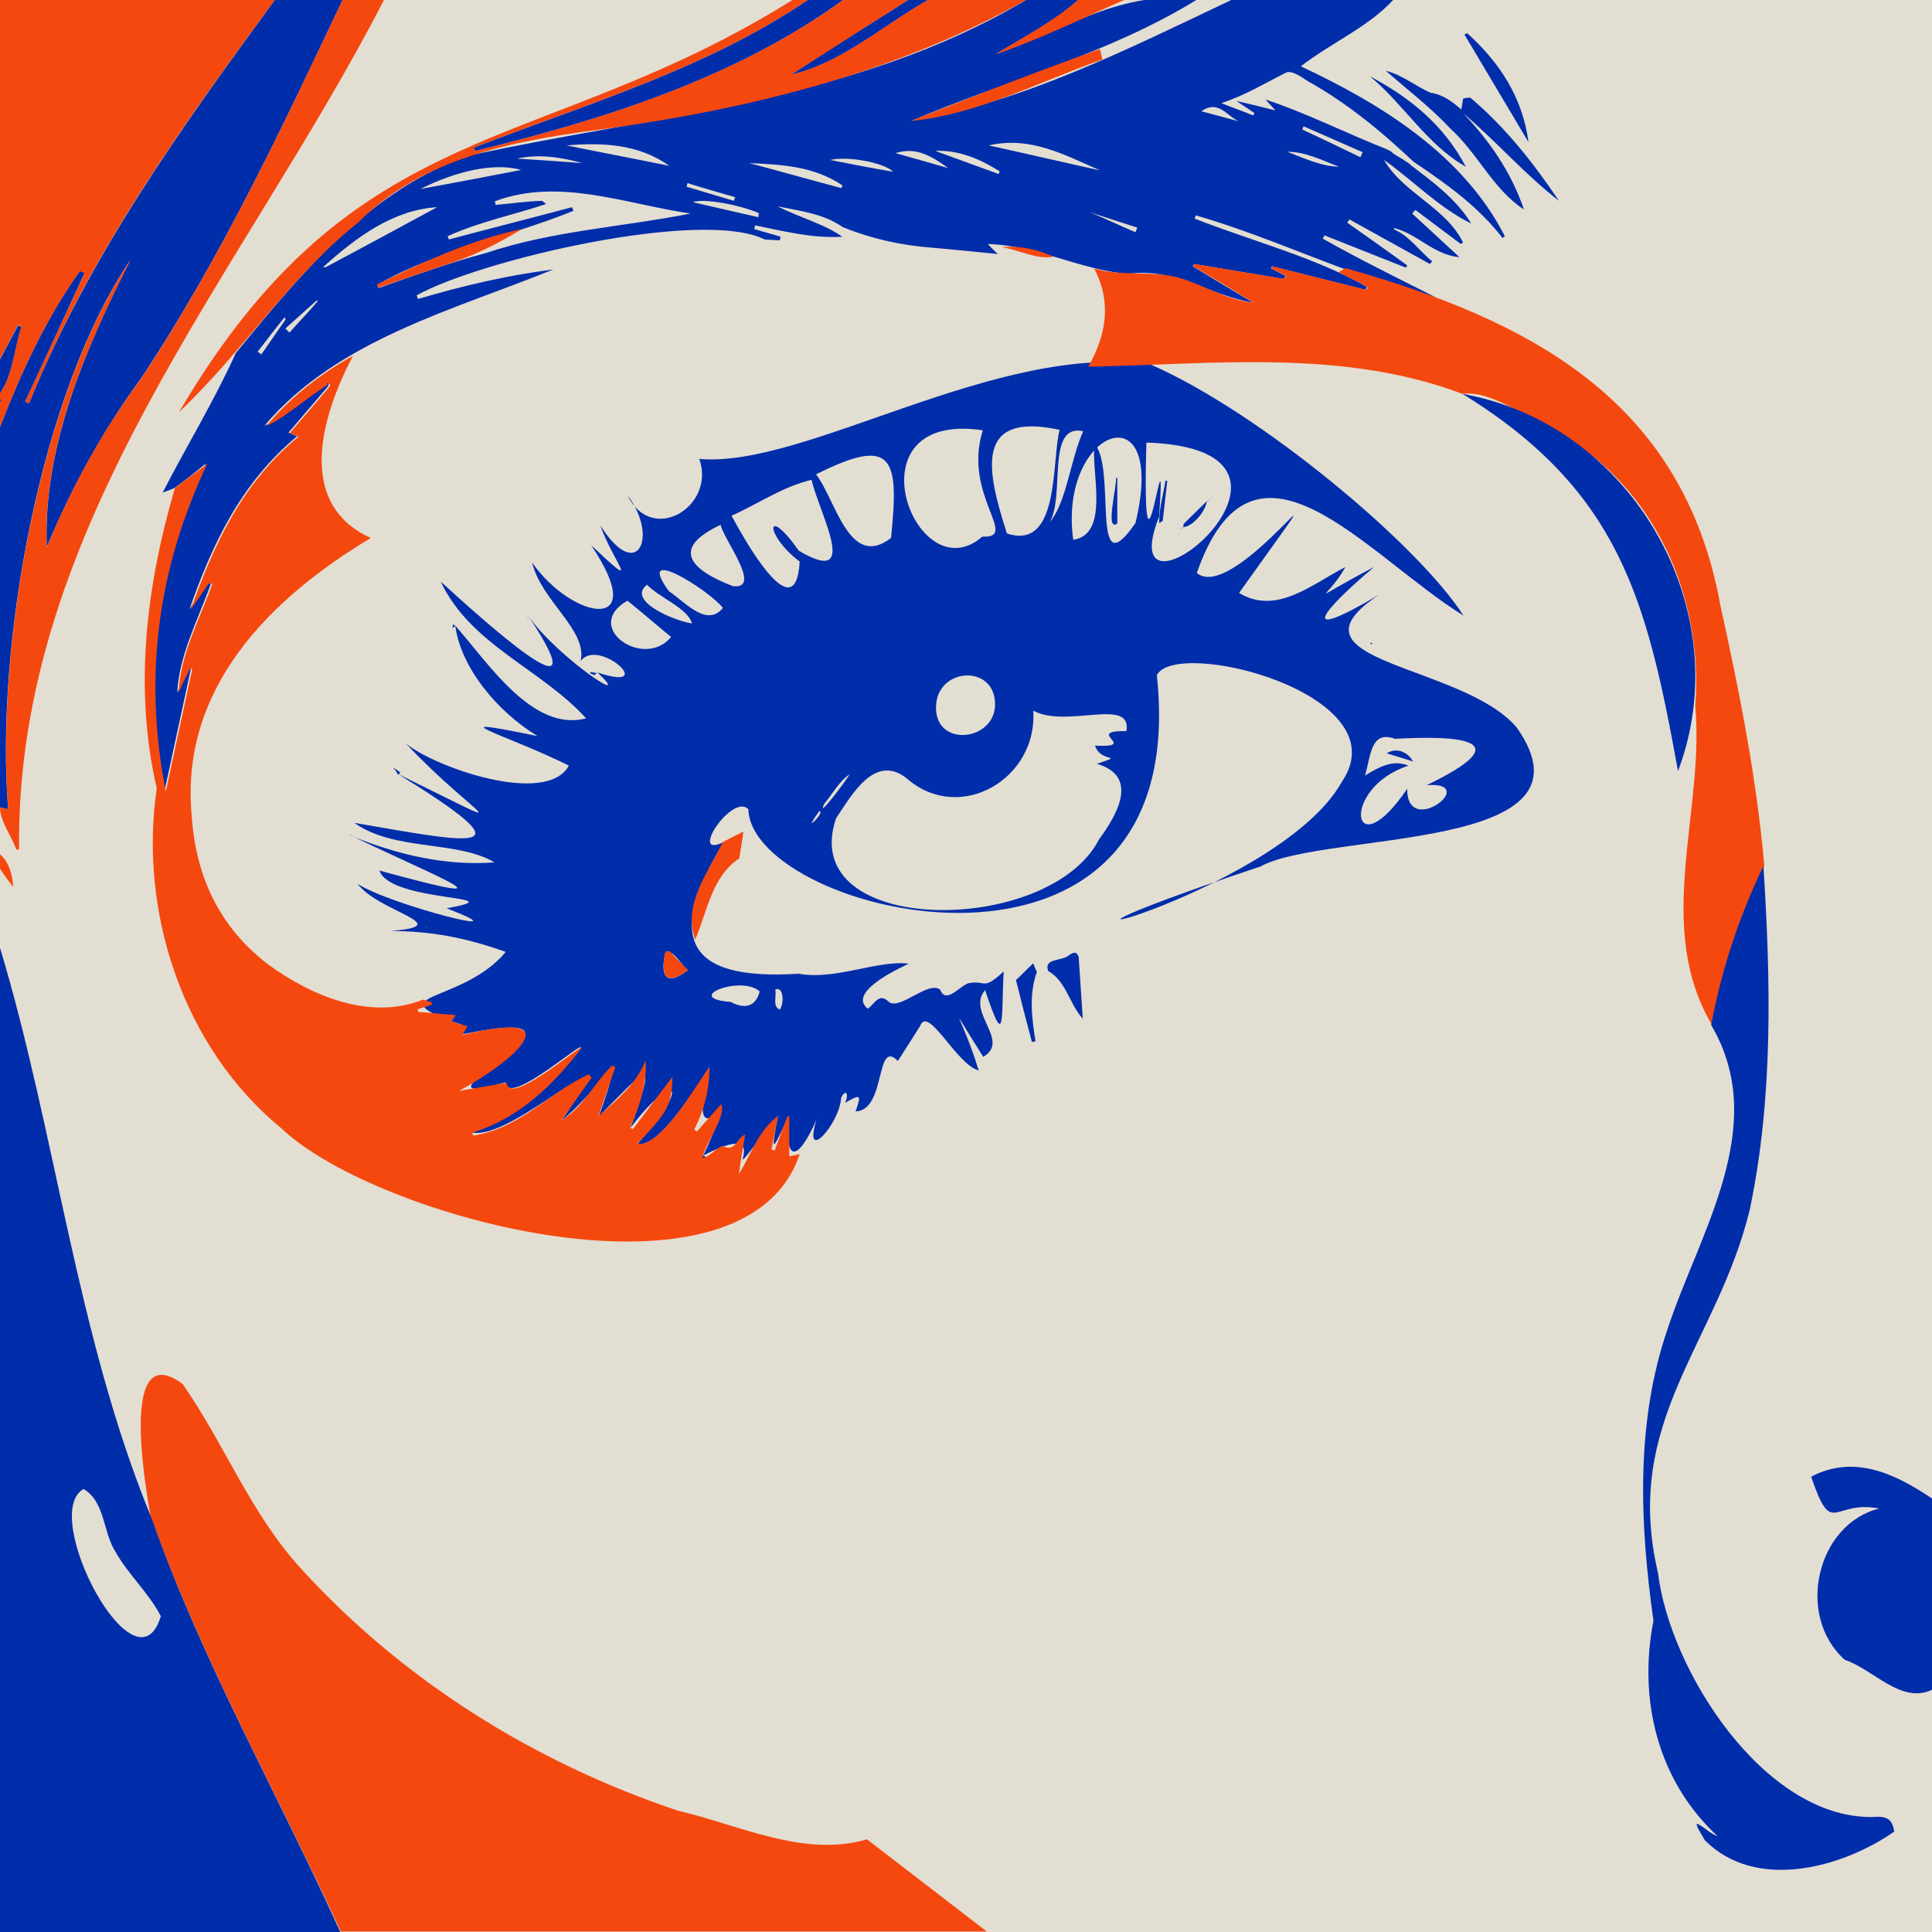 <?xml version="1.0" encoding="utf-8"?>
<!-- Generator: Adobe Illustrator 28.0.0, SVG Export Plug-In . SVG Version: 6.00 Build 0)  -->
<svg version="1.1" baseProfile="tiny" id="Calque_1"
	 xmlns="http://www.w3.org/2000/svg" xmlns:xlink="http://www.w3.org/1999/xlink" x="0px" y="0px" viewBox="0 0 425.2 425.2"
	 overflow="visible" xml:space="preserve">
<rect x="0" y="0" fill="#E3DED2" width="425.2" height="425.2"/>
<g>
	<path fill="#002DAA" d="M38.4,107.4c-0.6,0.3-1.3,0.5-2.6,1c5.4-10.5,11.3-20.1,16.1-30.7C66,60.5,81.6,41.5,103.4,34.2
		c41.4-9,85.1-12,122.4-34.2c3.8,0,7.7,0,11.5,0c-5.4,4.8-11.9,8.1-18.1,11.9C234.1,6.8,247-2.6,263.3,0
		c-19.4,11.9-41.8,17.7-62.7,26.6c24.4-4,48-16,70.4-26.6c11.9,0,23.7,0,35.6,0c-5.5,6-13.8,9.5-20.3,14.6C304,22.9,322,34,331.2,52
		c-0.2,0.1-0.3,0.2-0.5,0.4c-5.4-7-12.3-11.9-19.6-16.8c-7.1-6.7-14.6-12.9-23.2-17.7c-1.3-0.8-3.2-2.3-4.7-2
		c-4.8,2.4-9.2,5.1-14.4,6.8c2.5,1,4.8,1.8,7,2.7c0.1-0.2,0.2-0.4,0.3-0.5c-1.3-0.9-2.7-1.8-4-2.7c2.9,0.7,5.9,1.4,8.6,2.1
		c-0.6-0.7-1.4-1.5-2.2-2.4c9.1,3,17.7,7.4,26.6,10.9c0,0,0,0,0,0c0.3,0.2,0.7,0.3,1,0.5c0,0,0,0,0,0c0.8,0.8,1.9,1.3,2.9,1.9
		c0,0-0.1,0-0.1,0c0.5,0.3,1,0.6,1.5,1c0,0-0.1,0-0.1,0c5,3.8,10.1,7.5,13.5,13c-7.3-3.6-12.8-9.5-19.2-14
		c4.2,7.3,13.7,10.5,17.4,18.2c-0.2,0.1-0.4,0.2-0.5,0.3c-3.3-2.5-6.7-5-10-7.5c-0.2,0.3-0.5,0.5-0.7,0.8c3.5,3.2,6.9,6.4,10.4,9.6
		c-5.7-0.5-9.3-5.2-14.4-6.4c0,0.1,0,0.2,0,0.3c3.4,1.4,5.6,4.8,8.4,7c-0.2,0.2-0.3,0.4-0.5,0.6c-5.9-3.3-11.8-6.5-17.7-9.8
		c-0.2,0.2-0.3,0.5-0.5,0.7c4.4,3.1,8.8,6.2,13.2,9.4c-0.1,0.2-0.2,0.4-0.3,0.5c-6-2.4-11.9-4.7-17.9-7.1c-0.1,0.2-0.2,0.5-0.4,0.7
		c8.1,4.6,16.5,8.7,24.8,12.9c-18.2-4.2-34.7-12.8-52.7-18c-0.1,0.2-0.2,0.5-0.3,0.7c12.7,5,26,8.3,37.9,15
		c-0.1,0.2-0.2,0.5-0.2,0.7c-6.9-1.7-13.8-3.5-20.7-5.2c0,0.2-0.1,0.3-0.1,0.5c1,0.5,2.1,1.1,3.1,1.6c-0.1,0.2-0.2,0.5-0.3,0.7
		c-6.6-1.1-13.2-2.2-19.8-3.3c-0.1,0.2-0.2,0.3-0.3,0.5c4.4,2.7,8.9,5.4,13.3,8c-9.4-1.5-17.6-7.9-27.6-6.3c-10.7-1-20-6.3-30.8-6.6
		c0.8,0.9,1.4,1.4,2.2,2.2c-5.1-0.5-9.9-1-14.6-1.4l0,0c-6.7-0.5-13.3-2-19.5-4.5l0,0c-4.1-2.9-9-3.5-14.4-4.6
		c5.2,2.6,10.1,3.8,14.3,6.7c-6.5,0.4-12.8-1.2-19.2-2.5c-0.1,0.3-0.1,0.5-0.2,0.8c1.9,0.6,3.9,1.1,5.8,1.7
		c-0.1,0.3-0.1,0.6-0.2,0.8c-1.1-0.1-2.2-0.1-3.3-0.2c-13.9-6.9-62.6,4.5-76.6,12.3c0.1,0.3,0.2,0.5,0.3,0.8
		c9.8-2.9,19.6-5.2,29.8-6.5c-22.2,9-47.6,15.5-63.6,34.4c5-2.4,9-6.2,13.7-9.1c0.1,0.1,0.2,0.2,0.4,0.3c-2.9,3.4-5.9,6.9-8.8,10.3
		c0.5,0.2,0.9,0.4,1.9,0.8c-12.4,10.3-18.7,23.8-23.7,38.1c1.3-2,2.7-3.9,4-5.9c0.2,0.1,0.5,0.2,0.7,0.3c-2.8,7.9-6.9,15.4-7.4,23.9
		c0.9-1.8,1.8-3.6,2.6-5.5c0.1,0.1,0.3,0.2,0.4,0.3c-1.9,9-3.9,18-5.8,26.9c-4.8-24.8-1.9-48.6,9.1-72.1
		C42.7,104.2,40.6,105.8,38.4,107.4z M62.4,70.1c-1.9,2.4-3.8,4.8-5.7,7.3c0.3,0.2,0.6,0.4,0.8,0.6c1.8-2.5,3.5-5.1,5.3-7.6
		c0-0.2,0-0.3,0-0.5C62.6,69.9,62.5,70,62.4,70.1z M69.5,66.3c-2.2,2-4.5,4-6.7,6c0.3,0.3,0.6,0.6,0.9,0.9c2.1-2.4,4.3-4.6,6.3-7
		C69.8,66.1,69.7,66.2,69.5,66.3z M239.8,46.7L239.8,46.7c3.3,1.3,6.7,3,10.1,4.4c0.1-0.3,0.3-0.7,0.4-1
		C246.8,49,243.3,47.8,239.8,46.7z M294.7,36.7L294.7,36.7L294.7,36.7c-3.7-1.4-7.3-3.3-11.4-3.3C287,34.8,290.7,36.6,294.7,36.7z
		 M106.9,55.7c14.6-4.9,29.8-5.7,45.1-8.7c-14.4-2.1-28.9-8-43.1-2.7c0.1,0.3,0.1,0.5,0.2,0.8c3.4-0.3,6.8-0.8,10.2-0.9
		c0.3,0.2,0.6,0.5,0.9,0.7c-7.2,2.4-14.7,3.9-21.7,7.1c0.1,0.2,0.2,0.4,0.3,0.7c9-2.4,18.1-4.7,27.1-7.1c0.1,0.3,0.2,0.5,0.3,0.8
		c-14.2,5.8-29.6,8.5-43.2,16.3c0.1,0.2,0.2,0.4,0.3,0.7C91.2,60.6,99,57.8,106.9,55.7z M71.7,58.8c8.4-4.5,16.8-9,24.5-13.2
		c-9.7,0.6-17.8,6.6-25.1,13.2C71.4,58.8,71.6,58.8,71.7,58.8z M242.1,37.5c-7.8-3.4-15.3-7.6-24.5-5.5
		C225.8,33.8,233.9,35.7,242.1,37.5z M147.3,36.5c-6.6-4.7-14.3-5.2-22.6-4.5C132.5,33.6,140,35,147.3,36.5z M164.9,35.9
		c6.8,1.8,13.5,3.7,20.3,5.5c0.1-0.2,0.1-0.4,0.2-0.6C179.2,36.6,172.1,36.2,164.9,35.9z M114.7,37.4c-6-1.7-14.4,0.3-22.2,4.2
		C100.1,40.2,107.6,38.8,114.7,37.4z M205.8,33.2c4.7,1.7,9.3,3.4,14,5.1c0.1-0.2,0.1-0.4,0.2-0.6C215.7,35,211.1,33,205.8,33.2z
		 M166.9,47.8c0-0.3,0.1-0.6,0.1-0.9c-4.4-1.9-12.3-3.3-14.5-2.4C157.6,45.7,162.2,46.7,166.9,47.8z M196.6,37.8
		c-2.1-2-9.8-3.5-13.9-2.6C187.3,36.1,191.8,37,196.6,37.8z M299.4,34.6c0.2-0.4,0.3-0.7,0.5-1.1c-4.3-1.9-8.7-3.8-13-5.7
		c-0.1,0.2-0.2,0.5-0.3,0.7C290.9,30.5,295.1,32.5,299.4,34.6z M197.1,33.7c3.9,1.1,7.8,2.2,11.6,3.3
		C205.2,34.5,201.7,32.2,197.1,33.7z M113.8,34.9c4.6,0.3,9.2,0.6,14.4,1C123.1,34.5,118.5,33.9,113.8,34.9z M264.4,24.5
		c2.8,0.7,5.5,1.5,8.3,2.2C270.1,25.7,268.2,21.8,264.4,24.5z M151.3,40.3c-0.1,0.3-0.1,0.6-0.2,0.8c3.5,1,7,2.1,10.4,3.1
		c0.1-0.3,0.2-0.6,0.3-0.8C158.3,42.4,154.8,41.4,151.3,40.3z"/>
	<path fill="#F5480F" d="M33.1,333.5c-1.1-6.4-6.9-39.3,7.1-28.9c9.3,13.3,15.1,28.9,26.4,41c22.3,24.4,51.2,42.4,82.6,52.9
		c13.4,3.1,27.7,10.4,41.6,6.3c8.8,6.8,17.6,13.5,26.4,20.3c-47.4,0-94.8,0-142.2,0C61,394.6,44.4,365.3,33.1,333.5
		C33.1,333.5,33.1,333.5,33.1,333.5z"/>
	<path fill="#002DAA" d="M0,425.2c-0.5-68,0-144.8,0-216.6c12.3,40.8,16.8,85,33.1,124.9c0,0,0,0,0,0c0.1,0.3,0.3,0.7,0.4,1
		c11.1,31.4,27.7,60.4,41.4,90.7 M35.4,355.7c-2.7-5.2-7.2-9.2-10-14.2c-2.8-4.4-2.2-10.9-7-13.8C8.5,333.2,29.9,373.8,35.4,355.7z"
		/>
	<path fill="#F5480F" d="M0,94c0-1.9,0-3.7,0-5.6c0.1-0.1,0.2-0.3,0.3-0.4c-0.1,0-0.2,0-0.3-0.1c0-0.5,0-0.9,0-1.4
		c2.9-4.1,3.1-9.9,4.7-14.7c-0.2-0.1-0.5-0.2-0.7-0.3c-1.3,2.5-2.7,5-4,7.5C0,52.7,0,26.4,0,0c20.2,0,40.4,0,60.5,0
		c-20.7,28.1-41,56.3-54.1,88.8c-0.3-0.1-0.6-0.3-0.9-0.4c4.4-9.4,8.7-18.8,13.1-28.2c-0.3-0.1-0.7-0.3-1-0.4C10,70.3,4.7,82,0,94z"
		/>
	<path fill="#002DAA" d="M0,94c4.7-12,10-23.7,17.6-34.3c0.3,0.1,0.7,0.3,1,0.4C14.2,69.6,9.9,79,5.5,88.4c0.3,0.1,0.6,0.3,0.9,0.4
		C19.6,56.3,39.9,28.1,60.5,0c5,0,9.9,0,14.9,0C62,28.3,48.5,57,31.1,83.2c-8.5,11.6-15.3,24-20.8,37.2
		c-0.9-22.1,8.6-43.9,18.5-63.4c0,0,0.1-0.1,0.1-0.1C8.7,86.5-1.1,142.6,1.8,178.1c-0.6-0.1-1.2-0.3-1.8-0.4C0,149.8,0,121.9,0,94z"
		/>
	<path fill="#F5480F" d="M28.8,57.1c-9.9,19.4-19.5,41.3-18.5,63.4c5.4-13.2,12.2-25.6,20.8-37.2C48.5,57,62,28.3,75.4,0
		c3,0,6.1,0,9.1,0C53.6,60.1,3.4,115.5,4.2,186.9C4,186.9,3.8,187,3.6,187c-1.1-3.1-3.5-6-3.6-9.3c0.6,0.1,1.2,0.3,1.8,0.4
		C-1,142.4,8.7,86.9,28.8,57.1L28.8,57.1z"/>
	<path fill="#F5480F" d="M225.8,0c-29,16.3-61.7,24.2-94.4,28.6c-19,2.5-38.6,6.3-52.6,20.4c-15.1,12-25.4,28.5-39.4,41.7
		c0,0,0,0,0,0c39-66.4,79.1-55.8,135-90.7c1.1,0,2.2,0,3.4,0c-22.4,15.2-48.6,22.8-73.5,32.5c0.1,0.2,0.2,0.5,0.3,0.7
		c28.3-6.9,57.4-16.1,80.9-33.2c4.8,0,9.6,0,14.4,0c-8.6,5.5-17.2,11.1-25.7,16.4c11.1-2.6,20.1-10.9,30-16.4
		C211.4,0,218.6,0,225.8,0z"/>
	<path fill="#002DAA" d="M406,365.3c-11-9.9-6-30,7.6-33.3c-10.4-2-10.3,6.7-15-7c9.5-5,18.6-0.6,26.6,4.8c0,14,0,28.1,0,42.1
		C418.4,375.1,412.3,367.4,406,365.3z"/>
	<path fill="#002DAA" d="M185.5,0c-23.5,17.1-52.6,26.3-80.9,33.2c-0.1-0.2-0.2-0.5-0.3-0.7c25-9.7,51.1-17.3,73.5-32.5
		C180.3,0,182.9,0,185.5,0z"/>
	<path fill="#F5480F" d="M247.4,0c-9.4,4.1-18.4,8.6-28.2,11.9c6.1-3.8,12.6-7.1,18.1-11.9C240.7,0,244.1,0,247.4,0z"/>
	<path fill="#002DAA" d="M204.2,0c-9.8,5.5-18.9,13.8-30,16.4c8.4-5.4,17-10.9,25.7-16.4C201.3,0,202.7,0,204.2,0z"/>
	<path fill="#002DAA" d="M0,79.1c1.3-2.5,2.7-5,4-7.5c0.2,0.1,0.5,0.2,0.7,0.3C3.1,76.7,2.9,82.4,0,86.5C0,84,0,81.5,0,79.1z"/>
	<path fill="#F5480F" d="M0,188c2.1,1.9,2.7,4.5,2.9,7.2c-1-1.3-2-2.6-2.9-4C0,190.2,0,189.1,0,188z"/>
	<path fill="#002DAA" d="M0,87.9c0.1,0,0.2,0,0.3,0.1c-0.1,0.1-0.2,0.3-0.3,0.4C0,88.3,0,88.1,0,87.9z"/>
	<path fill="#002DAA" d="M175.8,214.3c8,1.5,17.5-3.1,24.2-2.2c-2.8,1.3-13.5,6.4-9,9.9c1.6-1.2,2.5-3.6,4.6-1.5
		c2.5,1.9,8.6-4.7,11.3-2.7c1.3,3.3,4.3-0.8,6.2-1.4c4.1-0.8,3,1.8,7.8-2.6c-0.6,10.1,0.5,17.9-4.1,4.1c-4.2,4.9,5.7,11.1-0.4,14.7
		c-9-14.2-4.5-8.6-1,3c-5-1.4-11.1-14.5-12.9-9.8c-1.5,2.4-3.1,4.9-4.9,7.7c-5-5.1-2.5,10.9-9.3,11.1c1.3-3.7,1.2-3.9-2.3-1.9
		c1-2.3-0.1-3-0.9-1c-0.3,5.6-8.5,14.8-5.4,4.7c-3.9,8.9-7.1,10.1-6.1-0.7c-3.1,6-4.3,10.1-2.4-0.1c-16.9,21.3,2.2-1-16.4,8.7
		c9.4-20.5-4.6,4.5,1.4-19.5c-3.7,5.4-10.9,17.6-15.9,17c13.3-15.4,6.8-14.8-1.5-3.6c5.9-16.8,3.8-13.3-7-2.5
		c6.5-18.2,0.1-5.7-8.2,0.9c15.5-22.6-10.5,5-20,2.6c10.6-3.3,17.8-10.6,24.3-18.9c-2.4,1.1-16.2,13-16.7,7.9
		c-26.6,7.5,28.8-18.5-9.8-10.5c2.4-2.2-0.4-2.3-2.3-3c-15.4-6,3-4.1,12.2-15.2c-8.7-3.1-16.4-4.6-25.4-4.6
		c15.1-1.2-2.7-4.2-7.2-10.4c6.6,4.5,38.3,12.6,19.6,5.4c16-2.9-12.4-1.2-14.8-8.3c31.8,8.7,13,1.6-5.6-7.4
		c9.7,3.9,20.2,6.4,30.9,5.6c-8.1-4.9-22-2.4-30.8-8.7c27.6,4.8,38.3,7,9.7-10.7c29,14.2,16.9,9.5,1.6-6.8c6.4,5.3,31,13.9,35.9,4.9
		c-13.4-6.7-30.7-11.4-6.9-6.5c-8.9-5.4-16.9-15.1-18.1-24.3c7.2,8.1,17,23.5,28.8,20.4c-9.9-10.9-25.5-16.2-32-30.1
		c9.1,8.3,35.7,32.4,19.5,7.9c6.8,9.3,23.4,20.1,15,12.1c13.7,4.6,0.2-7.9-3.7-2.5c1.5-6.9-8.6-13.1-10.7-21.7
		c8.8,12.6,26.3,15.9,13-3.8c11.6,10.9,4.9,3.8,2-4.4c8.1,12.9,13,2.6,6-6.6c5.4,11.1,19.5,2.4,15.8-8c23.5,2.1,65.6-25.9,99.5-20.7
		c24.1,10.6,58.7,39.6,68.7,55.2c-21.8-13.6-46.2-45.2-58.7-9.4c8.6,7.3,37.3-34.9,9.3,4.4c8.3,5,16.1-2,23.4-5.7
		c-4,7.2-9.4,8.2,6.3,0c-11.5,9.7-17.4,17,1.1,6.1c-22.5,14.9,18.3,15.1,30.3,29.2c19.5,27.7-42.1,22.7-56.4,30.6
		c-72.4,24.2,3.6,7,17.9-18.6c13.2-19.3-36.4-31.9-40.7-23.5c8.2,76.6-89.2,53-89.9,29.5c-3.5-3.7-13.4,11.2-5.4,7.2
		C146.7,206.1,150.4,215.9,175.8,214.3z M184,180.1c-8.9,26.1,46.9,26.1,57.9,4.6c4.2-5.7,8.7-13.9-0.5-16.6c6.5-2.2,0.8-0.1-0.4-4
		c10,0.5-2.7-3.3,6.9-3.2c1.3-7.6-13.2-0.5-20.5-4.5c1,14.9-15.9,24.9-27.5,15.2C192.7,165.4,187.5,174.9,184,180.1z M178.7,181
		c-0.5,0.9,2.8-2.3,1.6-2.5C179.8,179.3,179.1,180.1,178.7,181z M175.8,121.2c13.7,8.1,4.6-8,2.8-15.6c-6.6,1.6-11.7,5.3-17.6,7.9
		c2.8,5.2,14.1,25.5,15,10.1C168.2,117.7,168.4,110.7,175.8,121.2z M181.4,176.9c-1.8,3.7,4.6-4.8,5.6-6.5
		C184.6,172,183.2,174.8,181.4,176.9z M255.1,113.7c-11.4,28.8,42.9-14.8-2.8-16.3C251.2,138.6,256.9,87.8,255.1,113.7z M161.3,129
		c6.7,0.8-2.2-10.5-2.7-13.5C147.3,120.8,152.2,125.5,161.3,129z M196.1,118.4c1.8-17.6,0.6-22.6-16.5-14
		C183.9,109.9,186.9,125.5,196.1,118.4z M249.9,115.1c7.2-29.8-17.1-20.8-13.7,3.7c8.2-1.2,3.8-15.4,4.7-21.1
		C245.8,103.1,239.8,129.8,249.9,115.1z M221.6,117.4c11.7,3.9,9.8-15.9,11.6-22.8C214.2,90.5,217.2,103.7,221.6,117.4z
		 M216.2,118.1c8.3,0.4-4.4-9.1,0.1-23.4C186.2,90.2,201.5,130.9,216.2,118.1z M310,168.5c-15.2,4.9-12.6,23.2-0.3,5.1
		c-0.1,11.1,16.3-1.7,4.3-0.8c20.7-10,7.5-11-7-10.2c-5.5-2-5.3,4.1-6.6,8.1C303.5,168.8,306.5,167.1,310,168.5z M206,155.8
		c0,8.8,13.1,7.3,13-0.9C218.9,146,205.9,146.9,206,155.8z M138.1,132.2c-10.1,5.7,3.5,15.3,9.6,8
		C144.8,137.8,141.9,135.3,138.1,132.2z M159.1,133.8c-3-3.9-19.6-14.3-11.9-3.7C150.7,132.4,155.5,138.2,159.1,133.8z M231,114.9
		c3.7-4.1,4.6-13.9,7.4-20C230.1,93.1,234.5,109.3,231,114.9z M160.8,220.5c1.7,0.9,5.2,2.2,6.4-2.3
		C163.1,214.5,150,219.7,160.8,220.5z M152.3,137.2c-1-3.4-7.1-5.6-9.9-8.5C137.7,132.3,148.9,136.8,152.3,137.2z M151.4,213.5
		c-1.7-1.3-2.9-4.2-4.9-4.1C145.2,214.5,146.4,217.4,151.4,213.5z M171.6,222.2c1-1.2,0.9-5.3-1-4.4
		C171,219.3,169.9,221.4,171.6,222.2z M94,204.2C93.6,204.2,93.8,204.2,94,204.2C94,204,93.3,204,94,204.2z"/>
	<path fill="#F5480F" d="M123.5,246.6c5-3,7.2-8.2,11.2-12.1c0.2,0.1,0.5,0.2,0.7,0.4c-1.2,3.4-2.3,6.8-3.7,10.8
		c4.4-3.9,8.4-7.3,10.4-12.3c0.3,5.2-1.4,10.1-3.4,14.8c0.2,0.1,0.4,0.2,0.6,0.3c2.9-3.8,5.7-7.6,8.7-11.5c-0.2,6.3-1,7.7-7.8,14.8
		c5.1,0.6,12.2-11.6,15.9-17c0.1,5.2-1.2,9.6-3.3,13.8c0.2,0.1,0.4,0.3,0.6,0.4c1.8-2,3.6-4.1,5.3-6c1.3,2.4-3.4,8.5-4.1,11.8
		c1.7-0.2,2.9-2.1,4.4-2.6c2.9,1.5,3-1.7,5-2.5c-0.5,2.9-1,5.8-1.4,8.7c2.7-4.2,4-9.2,8.6-12.8c-0.5,2.7-1,5.1-1.4,7.4
		c0.2,0.1,0.4,0.1,0.7,0.2c0.9-2.5,1.8-5,2.8-7.5c0.1,0,0.3,0,0.4,0c0,2.8,0,5.7,0,8.8c0.8-0.2,1.6-0.3,2.3-0.5
		c-12,35.9-93.3,14.2-114.1-5.7c-21.6-17.7-31.4-47.6-27.4-74.8c-5.1-22-2.3-44.7,4-66.1c2.1-1.6,4.3-3.2,7.1-5.3
		c-11.1,23.5-14,47.3-9.1,72.1c1.9-9,3.9-18,5.8-26.9c-0.1-0.1-0.3-0.2-0.4-0.3c-0.9,1.8-1.8,3.6-2.6,5.5c0.4-8.6,4.6-16.1,7.4-23.9
		c-0.2-0.1-0.5-0.2-0.7-0.3c-1.3,2-2.7,3.9-4,5.9c5-14.3,11.3-27.9,23.7-38.1c-1-0.4-1.4-0.6-1.9-0.8c3-3.5,5.9-6.9,8.8-10.3
		c0-0.2,0-0.4,0-0.6c-4.9,2.9-8.9,6.9-14,9.4c5.1-6.2,12-11.6,19.1-15.5c-7.1,13.4-12.6,32.6,3.9,40.1
		c-22.5,13.5-42.1,33.3-39.4,61.3c0.9,13,5.9,24.1,16.6,32.4c9.5,7,22.6,12.6,34.3,7.9c0.6,0.2,1.3,0.4,1.9,0.6c0,0.2,0,0.3,0.1,0.5
		c-1,0.3-2.1,0.7-3.1,1c0,0.2,0,0.4,0,0.6c2.7,0.2,5.4,0.5,8.3,0.7c-0.3,0.5-0.6,0.9-0.9,1.4c1.1,0.4,2.2,0.7,3.5,1.1
		c-0.5,0.8-0.8,1.3-1.2,1.9c0,0,0,0,0,0c24.6-6,11.7,5.6-0.7,12.3c3.5-0.6,7-1.2,10.5-1.8c0.5,5.1,14.3-6.8,16.7-7.9
		c-6.4,8.3-13.7,15.6-24.3,18.9c0.1,0.2,0.2,0.4,0.3,0.6c10.1-1.5,16.7-9.4,25.4-13.5c0.2,0.3,0.4,0.5,0.6,0.8
		C127.9,240.4,125.7,243.5,123.5,246.6c-0.1,0-0.2,0.1-0.2,0.1C123.3,246.6,123.4,246.6,123.5,246.6z"/>
	<path fill="#F5480F" d="M321.9,86.7c-26.4-10-55-6.5-82.4-6c4-7,5.2-14.2,1.3-21.6c6.1,1.8,12.6,0.4,18.6,2
		c5.6,1.6,10.6,5,16.5,5.5c-4.4-2.7-8.9-5.4-13.3-8c0.1-0.2,0.2-0.3,0.3-0.5c6.6,1.1,13.2,2.2,19.8,3.3c0.1-0.2,0.2-0.5,0.3-0.7
		c-1-0.5-2.1-1.1-3.1-1.6c0-0.2,0.1-0.3,0.1-0.5c6.9,1.7,13.8,3.5,20.7,5.2c0.1-0.2,0.2-0.5,0.2-0.7c-2.1-1.1-4.2-2.1-6.3-3.2
		c0.5-0.3,1-0.6,1.5-0.9c40.6,11.5,74.3,29,82.5,74.1c4.2,19,8,38.1,9.7,57.5c-5.5,11.2-9.2,22.8-11.5,35
		c-12.9-21.7-1.6-46.9-3.7-70.2c1.8-23.9-8.8-48.1-30.2-60.2C336.7,92.5,328.4,85.8,321.9,86.7z"/>
	<path fill="#002DAA" d="M376.6,225.6c2.3-12.2,6.1-23.8,11.5-35c1.6,25.2,2.2,50.8-3,75.6c-7.2,29.6-28.1,46.4-20.2,80
		c2.6,21.4,23.2,53.8,47,53.7c3.6-0.3,4.5,0.5,5,3.2c-11.5,8-30.5,13.2-41.7,1.9c-0.5-0.9-1.2-2-1.7-3c0.2-0.1,0.3-0.3,0.5-0.4
		c1.4,0.8,2.5,2,4,2.5c-13.2-12.2-17.5-30.1-14.1-47.4c-3-21.2-4-43.5,3.1-64.2C374,271.2,389.7,247.8,376.6,225.6z"/>
	<path fill="#002DAA" d="M321.9,86.7c36.9,6.5,60.9,47.3,47.4,83C362.5,132.2,356.6,108.1,321.9,86.7z"/>
	<path fill="#002DAA" d="M323.6,21.5c7.8,6.6,13.9,14.4,19.5,22.7c-7.6-5.9-13.8-13.1-21.1-19.3c5.8,6.1,10.5,12.8,13.4,21.2
		c-6.7-4.3-10.2-12.4-16.2-17.8c-4.4-4.7-9.6-8.7-14.2-12.7c3.3,0.7,6.6,3.4,9.8,4.8c2.7,0.4,4.6,1.8,6.8,3.7c0.2-1,0.3-1.7,0.4-2.4
		C322.7,21.5,323.2,21.5,323.6,21.5z"/>
	<path fill="#002DAA" d="M301.5,16.8c8.9,4.7,16.4,10.9,21.1,19.9C314,31.8,309,23,301.5,16.8z"/>
	<path fill="#002DAA" d="M336.4,31.3c-4.7-7.9-9.4-15.8-14.1-23.7c0.2-0.1,0.4-0.2,0.6-0.3C330.1,13.8,335.1,21.5,336.4,31.3z"/>
	<path fill="#002DAA" d="M237.4,210.6c0.3,4.4,0.6,8.9,0.9,13.6c-3-3.3-3.6-8.2-7.6-10.5c-1.1-2.9,3.1-2.1,4.6-3.5
		C236.2,209.6,236.9,209.3,237.4,210.6z"/>
	<path fill="#002DAA" d="M228.2,213.9c-1.8,5-1.1,10.2-0.3,15.3c-0.3,0-0.5,0.1-0.8,0.1c-1.2-4.5-2.4-9.1-3.5-13.6
		c1.2-1.1,2.3-2.3,3.8-3.7C227.7,212.8,227.9,213.3,228.2,213.9z"/>
	<path fill="#002DAA" d="M301.5,141.5c0.2,0,0.4,0,0.6,0c-0.1,0.1-0.2,0.2-0.3,0.3C301.7,141.7,301.6,141.6,301.5,141.5z"/>
	<path fill="#F5480F" d="M39.4,90.7c0,0.1-0.1,0.1-0.1,0.2C39.3,90.8,39.4,90.8,39.4,90.7C39.4,90.7,39.4,90.7,39.4,90.7z"/>
	<path fill="#F5480F" d="M242.1,10.8c0.2,0.8,0.3,1.5,0.5,2.3c-13.7,4.8-27.7,12.2-42.1,13.5C214.4,21.2,228.2,15.7,242.1,10.8z"/>
	<path fill="#F5480F" d="M97.9,58.3c-4.9,1.7-9.7,3.3-14.6,5c-0.1-0.2-0.2-0.4-0.3-0.7c10.2-5,20.9-9.9,31.9-12.2
		C109.6,53.6,104,56.5,97.9,58.3z"/>
	<path fill="#F5480F" d="M231.9,56.5c-3.8,0.7-7.6-1.5-11.4-2.1C224.5,54,228.3,54.9,231.9,56.5z"/>
	<path fill="#F5480F" d="M28.8,57.1L28.8,57.1C28.9,57,28.8,57.1,28.8,57.1z"/>
	<path fill="#F5480F" d="M162.7,188.9c-6.1,4.1-7,11.6-9.7,17.9c-2.8-7.9,2.9-14.8,6.1-21.5c1.5-0.8,3-1.5,4.5-2.3
		C163.4,184.9,163,186.9,162.7,188.9z"/>
	<path fill="#F5480F" d="M151.4,213.5c-5,3.8-6.1,1-4.9-4.1c0.3,0,0.6-0.1,0.8-0.1C148.6,210.7,149.9,212,151.4,213.5z"/>
	<path fill="#002DAA" d="M123.5,246.6c-0.1,0-0.2,0.1-0.2,0.1C123.3,246.6,123.4,246.6,123.5,246.6
		C123.6,246.6,123.5,246.6,123.5,246.6z"/>
	<path fill="#002DAA" d="M71.9,84.5c0.1-0.1,0.3-0.1,0.4-0.2c0,0.2,0,0.4,0,0.6C72.2,84.8,72,84.6,71.9,84.5z"/>
	<path fill="#002DAA" d="M101.3,227.7C101.3,227.7,101.3,227.7,101.3,227.7C101.3,227.8,101.3,227.7,101.3,227.7z"/>
	<path fill="#002DAA" d="M155.4,254.7c-0.3,0-0.5,0.1-0.8,0.1c0-0.2,0.1-0.4,0.1-0.5C155,254.4,155.2,254.5,155.4,254.7z"/>
	<path fill="#002DAA" d="M373.5,402c0-0.2-0.1-0.4-0.1-0.6c0.2,0,0.4,0.1,0.6,0.1C373.8,401.7,373.7,401.9,373.5,402z"/>
	<path fill="#002DAA" d="M87.6,170.5c-0.2-0.4-0.5-0.8-0.7-1.2l0.1-0.1c0.4,0.3,0.7,0.5,1.1,0.8C87.9,170.3,87.8,170.4,87.6,170.5z"
		/>
	<path fill="#002DAA" d="M130.9,148.6c-0.3-0.1-0.7-0.3-1-0.4c0-0.1,0-0.2,0.1-0.3c0.5,0.1,1,0.2,1.4,0.2
		C131.2,148.2,131,148.4,130.9,148.6z"/>
	<path fill="#002DAA" d="M86.9,169.4c-0.1-0.1-0.2-0.1-0.3-0.2c0-0.1,0.1-0.1,0.1-0.2C86.8,169.1,86.9,169.2,86.9,169.4
		C87,169.3,86.9,169.4,86.9,169.4z"/>
	<path fill="#002DAA" d="M77.3,183.8c0.2,0.2,0.3,0.3,0.5,0.5c0,0,0,0,0,0C77.7,184.1,77.5,184,77.3,183.8L77.3,183.8z"/>
	<path fill="#002DAA" d="M77.4,183.8c-0.1,0-0.2-0.1-0.4-0.1C77.1,183.8,77.2,183.8,77.4,183.8C77.3,183.8,77.4,183.8,77.4,183.8z"
		/>
	<path fill="#002DAA" d="M116.4,136c-0.1,0-0.3,0-0.4,0C116.1,136.1,116.2,136.1,116.4,136C116.3,136.1,116.4,136,116.4,136z"/>
	<path fill="#002DAA" d="M99.6,138.2c0-0.3,0.1-0.5,0.1-0.8c0.2,0.1,0.3,0.2,0.5,0.4C100,137.9,99.8,138.1,99.6,138.2z"/>
	<path fill="#002DAA" d="M305.2,165.8c2-1.3,4.5-0.5,5.8,1.8C309.2,167,307.5,166.5,305.2,165.8z"/>
	<path fill="#002DAA" d="M260.4,116c0-0.2,0.1-0.4,0.1-0.7c1.7-1.7,3.4-3.3,5.1-5c0,0,0,0,0,0C265.3,112.7,262.3,116,260.4,116z"/>
	<path fill="#002DAA" d="M255.1,115.1c0-3.1,0.9-6.2,1.4-9.3c0.1,0,0.3,0,0.4,0c-0.3,2.9-0.7,5.9-1,8.8
		C255.7,114.8,255.4,115,255.1,115.1z"/>
	<path fill="#002DAA" d="M269,106.2c-0.6,0.9-1.3,1.9-1.9,2.8c0,0,0,0,0,0C267.8,108,268.4,107.1,269,106.2
		C269,106.1,269,106.2,269,106.2z"/>
	<path fill="#002DAA" d="M266.2,109.9c0.3-0.3,0.7-0.6,1-0.9c0,0,0,0,0,0C266.8,109.3,266.5,109.6,266.2,109.9
		C266.1,109.9,266.2,109.9,266.2,109.9z"/>
	<path fill="#002DAA" d="M265.7,110.4c0.2-0.1,0.3-0.3,0.5-0.4c0,0,0,0,0,0C266,110,265.8,110.2,265.7,110.4
		C265.6,110.3,265.7,110.4,265.7,110.4z"/>
	<path fill="#002DAA" d="M269,106.1L269,106.1C269.1,106.1,269,106.2,269,106.1z"/>
	<path fill="#002DAA" d="M259.7,116.5c0.3-0.2,0.5-0.3,0.8-0.5C260.2,116.1,259.9,116.3,259.7,116.5z"/>
	<path fill="#002DAA" d="M245.9,115.2c-2.8,2,0-8.5-0.3-10c0.1,0,0.2,0,0.3,0C245.9,108.6,245.9,111.9,245.9,115.2z"/>
</g>
</svg>

